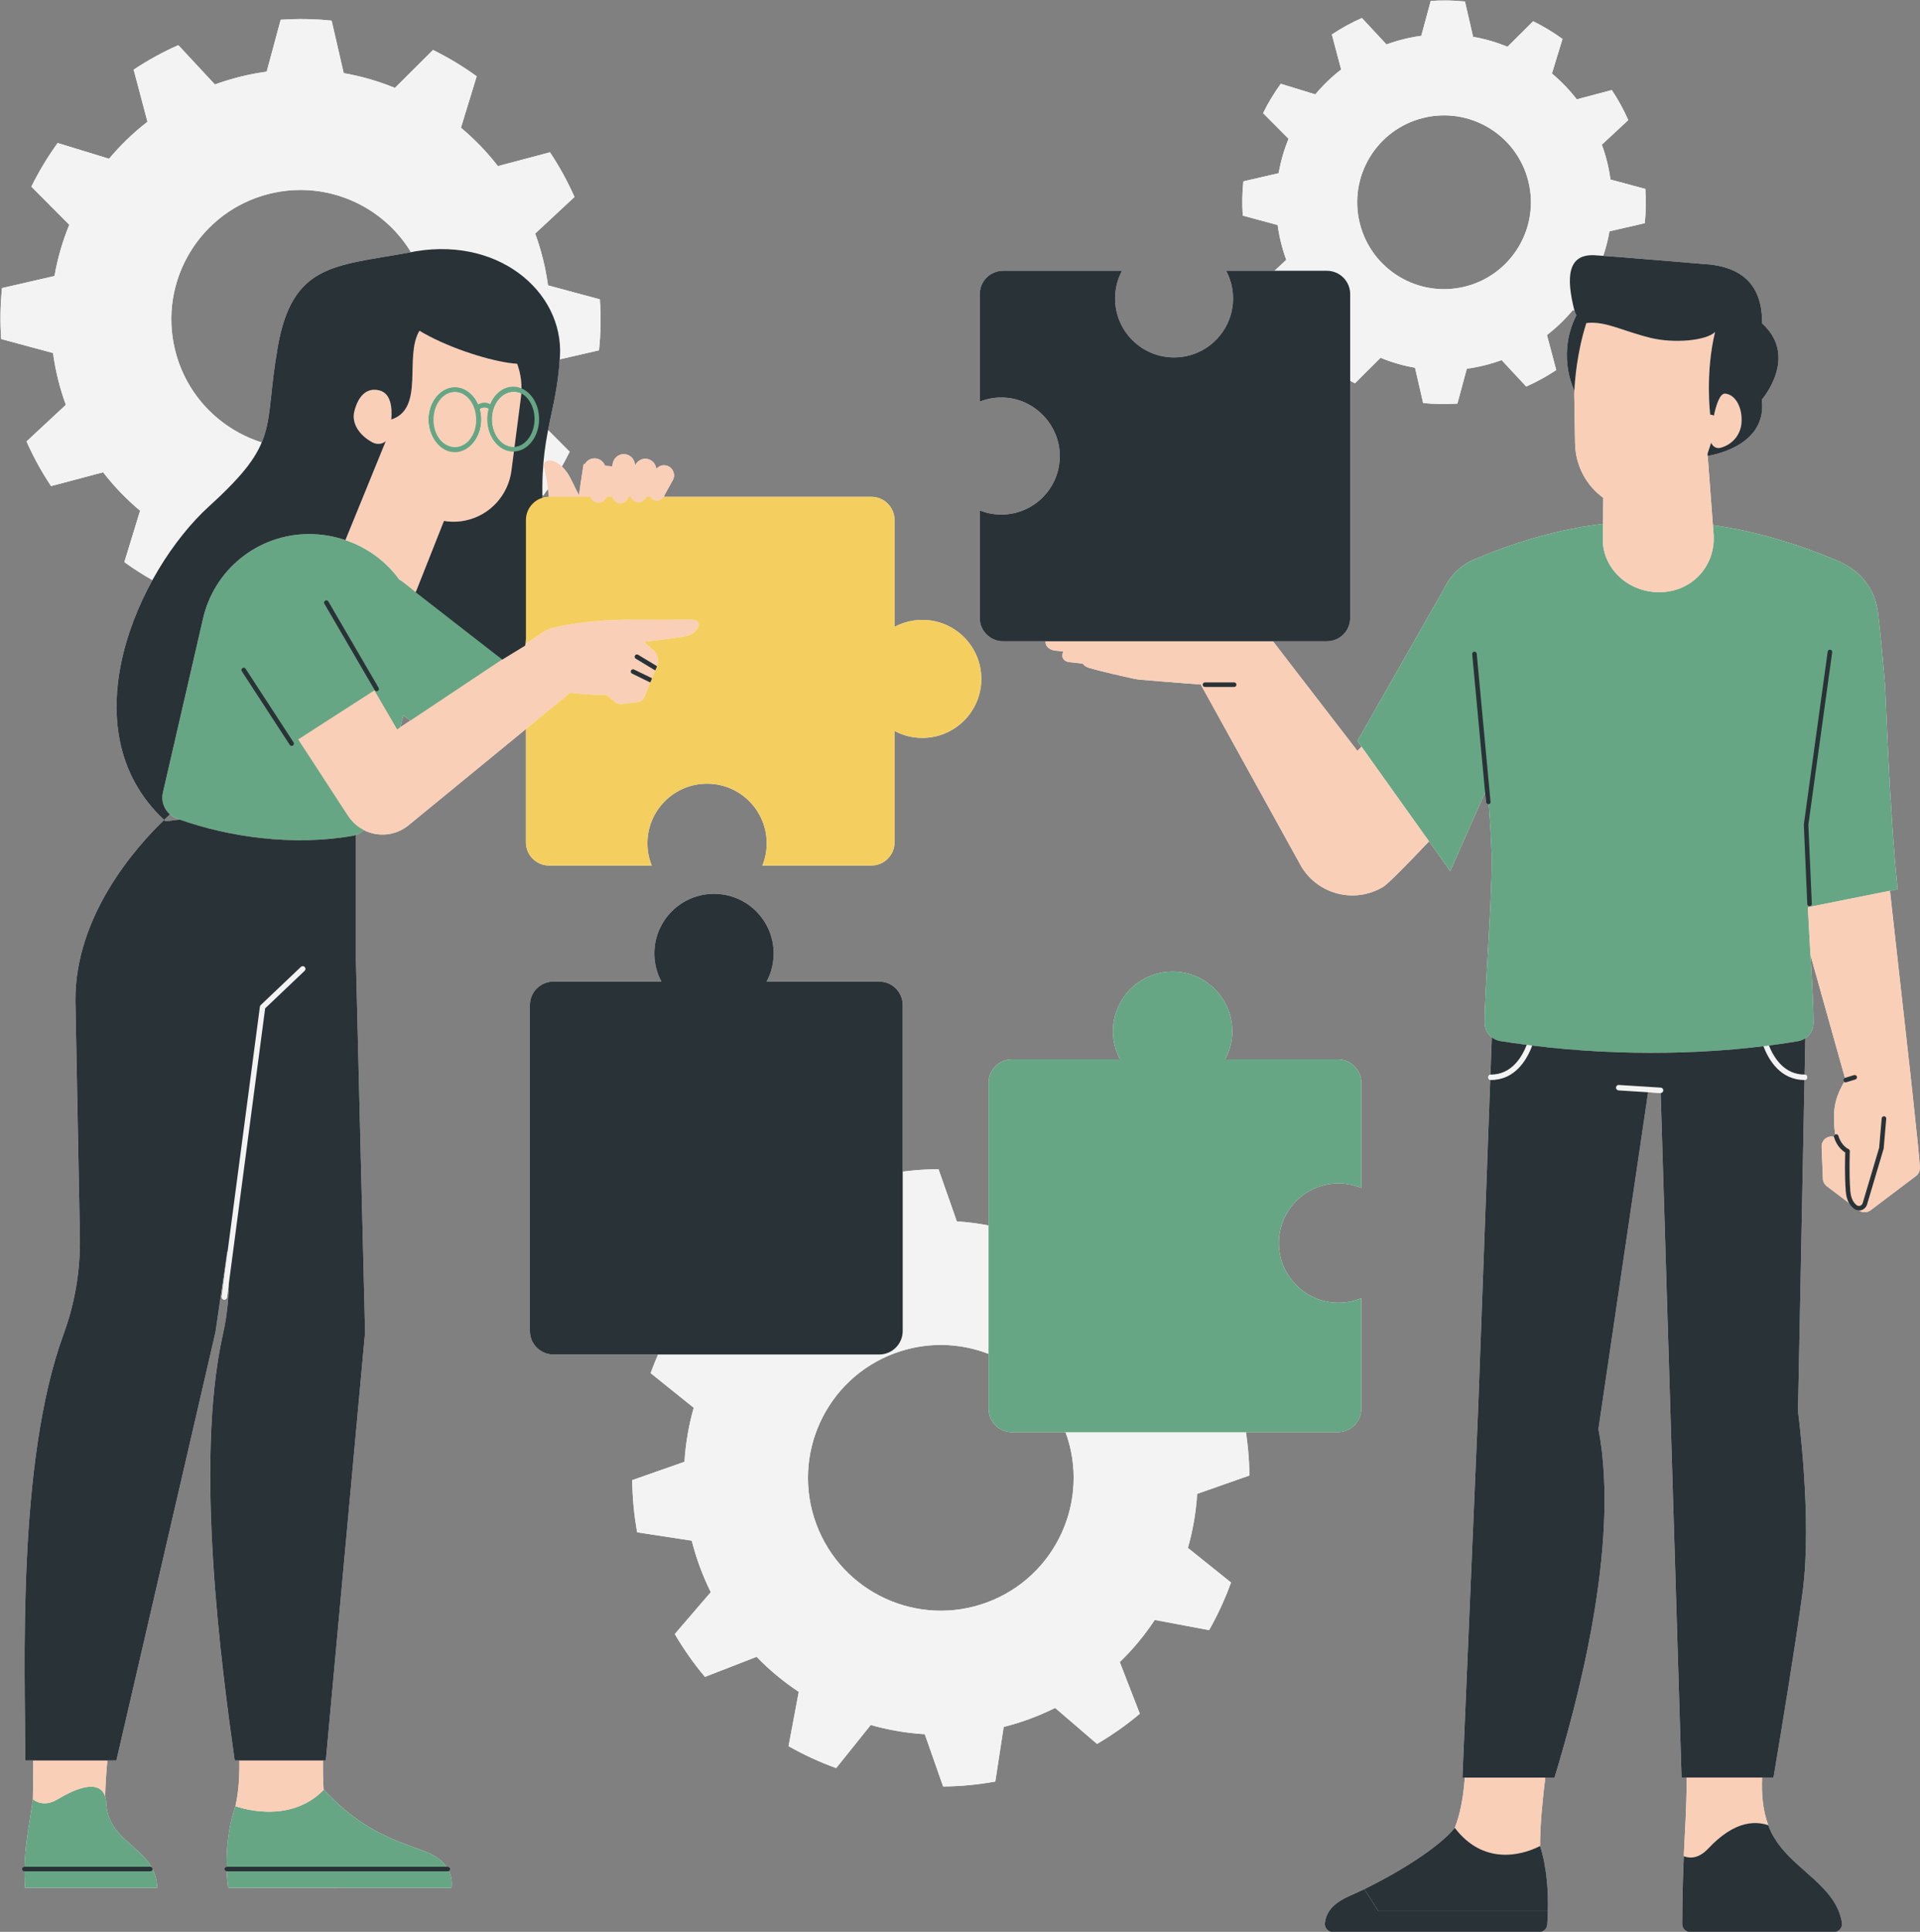 <?xml version="1.0" encoding="UTF-8" standalone="no"?><svg xmlns="http://www.w3.org/2000/svg" xmlns:xlink="http://www.w3.org/1999/xlink" fill="#000000" height="424.2" preserveAspectRatio="xMidYMid meet" version="1" viewBox="-0.1 -0.1 421.7 424.2" width="421.7" zoomAndPan="magnify"><rect x="-0.1" y="-0.1" width="421.7" height="424.2" fill="#808080" stroke="none"/><g><g fill="#f4f3f3" id="change1_2"><path d="M274.312,323.895c-0.02-3.155-0.29-6.329-0.771-9.506h20.197c2.847,0,5.155-2.308,5.155-5.155v-24.286 c-1.543,0.64-3.227,1.007-5.001,1.007c-7.235,0-13.1-5.865-13.1-13.1s5.865-13.1,13.1-13.1c1.774,0,3.458,0.367,5.001,1.007 v-23.094c0-2.847-2.308-5.155-5.155-5.155h-24.733c0.985-1.839,1.546-3.94,1.546-6.172c0-7.235-5.865-13.1-13.1-13.1 c-7.235,0-13.1,5.865-13.1,13.1c0,2.232,0.562,4.333,1.547,6.172h-23.726c-2.847,0-5.155,2.308-5.155,5.155v31.322 c-2.289-0.436-4.609-0.748-6.957-0.889l-4.029-11.475c-2.611,0.017-5.236,0.207-7.865,0.541v-36.572 c0-2.847-2.308-5.155-5.155-5.155h-24.733c0.985-1.839,1.546-3.94,1.546-6.172c0-7.235-5.865-13.1-13.1-13.1 s-13.1,5.865-13.1,13.1c0,2.232,0.562,4.333,1.546,6.172h-23.726c-2.847,0-5.155,2.308-5.155,5.155v71.567 c0,2.847,2.308,5.155,5.155,5.155h23.005c-0.589,1.349-1.148,2.711-1.648,4.096l9.468,7.607 c-1.101,3.848-1.789,7.817-2.032,11.859l-11.475,4.029c0.024,3.801,0.392,7.629,1.082,11.458l11.991,1.84 c0.49,1.938,1.079,3.851,1.788,5.768c0.705,1.906,1.503,3.742,2.391,5.533l-7.909,9.199c1.967,3.356,4.179,6.503,6.633,9.405 l11.336-4.406c2.815,2.912,5.919,5.479,9.262,7.695l-2.245,11.926c3.344,1.895,6.844,3.505,10.458,4.812l7.596-9.464 c3.859,1.097,7.827,1.785,11.87,2.028l4.029,11.475c3.801-0.024,7.629-0.392,11.458-1.082l1.84-11.991 c1.938-0.49,3.851-1.079,5.757-1.784c1.917-0.709,3.753-1.506,5.543-2.395l9.199,7.909c3.356-1.967,6.503-4.178,9.405-6.633 l-4.406-11.336c2.912-2.815,5.478-5.919,7.684-9.259l11.937,2.241c1.895-3.344,3.505-6.844,4.812-10.458l-9.464-7.596 c1.087-3.855,1.784-7.827,2.028-11.87L274.312,323.895z M216.649,351.765c-15.103,5.584-31.888-2.138-37.472-17.241 c-5.588-15.113,2.134-31.899,17.237-37.483c6.93-2.563,14.209-2.319,20.602,0.145v12.048c0,2.847,2.308,5.155,5.155,5.155h11.764 C239.448,329.466,231.729,346.189,216.649,351.765z" fill="inherit"/><path d="M421.564,256.182c0-0.01,0.005-0.021,0.005-0.031c-0.03-0.738-0.209-2.688-0.452-5.123l-0.001-0.002 c-0.641-6.417-1.729-16.215-1.729-16.219c0,0,0,0,0,0l-4.391-39.305l1.694-0.339c-1.897-18.78-2.481-40.991-2.814-45.385 c-0.448-5.185-0.882-10.37-1.529-15.542c-0.609-4.873-3.719-8.812-7.875-10.724c0.006-0.037,0.009-0.062,0.009-0.062 c-9.63-4.158-19.041-6.91-28.367-8.25l0.155,2.06l-1.337-17.732l0.038,0.498c2.644-0.464,13.059-2.903,11.879-12.366 c0,0,8.201-9.414,0.061-16.747c0.092-8.509-4.497-12.641-13.048-13.054c0,0-15.527-1.321-21.839-1.783 c0.589-1.749,1.058-3.544,1.376-5.38l7.75-1.785c0.26-2.472,0.299-4.987,0.129-7.525l-7.659-2.067 c-0.178-1.295-0.421-2.581-0.741-3.871c-0.321-1.297-0.707-2.548-1.154-3.776l5.808-5.404c-1.035-2.324-2.243-4.53-3.627-6.594 l-7.687,2.04c-1.618-2.097-3.456-3.989-5.459-5.667l2.324-7.595c-2.035-1.474-4.193-2.775-6.447-3.887l-5.631,5.6 c-2.419-0.988-4.95-1.73-7.56-2.182l-1.785-7.75c-2.472-0.26-4.987-0.299-7.525-0.129l-2.067,7.659 c-1.295,0.178-2.581,0.421-3.878,0.743c-1.29,0.32-2.541,0.705-3.77,1.152l-5.403-5.808c-2.324,1.034-4.53,2.243-6.594,3.627 l2.04,7.687c-2.097,1.618-3.989,3.456-5.674,5.46l-7.587-2.325c-1.475,2.035-2.776,4.193-3.887,6.447l5.601,5.631 c-0.995,2.421-1.73,4.95-2.182,7.559l-7.75,1.785c-0.26,2.472-0.299,4.987-0.129,7.525l7.659,2.067 c0.178,1.295,0.421,2.581,0.742,3.879c0.32,1.29,0.705,2.541,1.152,3.769l-2.579,2.399h-10.624 c0.963,1.811,1.514,3.875,1.514,6.07c0,7.154-5.799,12.954-12.954,12.954c-7.154,0-12.954-5.8-12.954-12.954 c0-2.194,0.551-4.258,1.514-6.07h-26.113c-2.829,0-5.122,2.293-5.122,5.123v23.606c1.863-0.737,3.932-1.067,6.108-0.831 c6.285,0.682,11.237,5.997,11.46,12.315c0.259,7.313-5.593,13.323-12.848,13.323c-1.668,0-3.258-0.328-4.72-0.907v23.606 c0,2.829,2.293,5.123,5.122,5.123h9.343c-0.078,0.944,0.58,1.815,2.07,2.037c0.499,0.074,1.121,0.145,1.827,0.212 c-0.525,1.055-0.14,2.162,1.394,2.337c0.665,0.077,1.665,0.185,2.849,0.311c0.287,0.397,0.725,0.733,1.339,0.918 c2.704,0.815,7.88,1.961,9.87,2.394c0.534,0.115,1.071,0.194,1.616,0.238c0,0,10.401,0.868,11.96,0.948l0.033,0.003v-0.001 c0.357,0.018,0.72,0.026,1.085,0.032l22.146,40.076c3.761,6.179,11.818,8.14,17.998,4.38c1.058-0.644,5.502-5.194,10.025-9.955 l4.66,6.531l7.649-17.267l0.199,2.139c0.024,0.259,0.242,0.453,0.497,0.453c0.016,0,0.031-0.001,0.048-0.002 c0.026-0.002,0.047-0.015,0.072-0.022c0.392,5.292,0.636,9.715,0.636,12.436c0,10.19-1.546,28.14-1.546,35.598 c0,1.282,0.61,2.43,1.567,3.171l-0.301,8.192c0.033-0.006,0.063-0.02,0.097-0.02c-0.329,0-0.596,0.267-0.596,0.596 s0.267,0.596,0.596,0.596c-0.05,0-0.094-0.017-0.139-0.028l-2.646,72.004l-3.459,81.196h0.536 c-0.393,4.932-1.114,8.259-2.213,11.035c5.395,7.119,12.455,6.562,17.158,4.697c-4.703,1.865-11.764,2.422-17.159-4.698 c-3.518,4.395-12.732,9.993-19.875,13.462l3.102,4.844h37.221c0.091-3.828-0.131-9.42-1.718-14.306 c-0.024-4.61,0.621-10.79,1.147-15.034h2.034c4.404-14.616,14.63-50.658,9.639-76.551l10.91-73.929l-6.494-0.41l9.196,0.58 c0.013,0.001,0.025,0.001,0.038,0.001c0.006,0,0.012-0.003,0.018-0.003c0,0-0.001,0-0.001,0l4.59,150.311h1.132 c-0.008,0.316-0.024,0.619-0.024,0.947c0,5.765-0.337,10.175-0.618,16.318h0c-0.021,0.46-0.041,0.932-0.061,1.413 c-0.007,0.179-0.015,0.366-0.022,0.548c-0.011,0.272-0.022,0.544-0.032,0.824c-0.011,0.297-0.022,0.602-0.033,0.908 c-0.006,0.176-0.012,0.352-0.018,0.531c-0.012,0.365-0.024,0.737-0.036,1.115c-0.003,0.107-0.006,0.217-0.01,0.325 c-0.078,2.676-0.135,5.683-0.15,9.195c-0.005,0.995,0.8,1.809,1.795,1.809h31.524c1.097,0,1.957-0.981,1.779-2.064 c-0.667-4.082-3.29-6.953-6.282-9.68c0.001,0,0.003,0.001,0.005,0.001c-0.107-0.098-0.218-0.194-0.326-0.291 c-0.902-0.813-1.826-1.62-2.742-2.442c-0.213-0.191-0.425-0.385-0.636-0.579c-0.225-0.207-0.448-0.416-0.671-0.626 c-0.226-0.214-0.447-0.432-0.667-0.651c-0.201-0.199-0.401-0.4-0.596-0.603c-0.225-0.234-0.442-0.476-0.658-0.717 c-0.179-0.199-0.359-0.398-0.531-0.603c-0.22-0.263-0.427-0.536-0.635-0.809c-0.151-0.197-0.306-0.391-0.449-0.594 c-0.22-0.313-0.42-0.642-0.62-0.97c-0.11-0.179-0.229-0.351-0.332-0.535c-0.287-0.514-0.549-1.046-0.779-1.602 c-0.003-0.008-0.008-0.015-0.011-0.023c-0.095-0.229-0.172-0.461-0.257-0.692c0,0,0,0,0,0c-1.273-3.46-1.48-6.95-1.355-10.454 h2.51c1.69-10.065,4.878-29.377,6.408-40.841c2.136-16.025-1.028-39.577-1.028-39.577l1.428-72.755 c0.004,0,0.008,0.001,0.011,0.001c0.329,0,0.596-0.267,0.596-0.596c0-0.325-0.26-0.586-0.584-0.593l0.156-7.977c0,0,0,0,0,0 c1.094-0.728,1.808-1.953,1.808-3.338c0-3.375-0.318-8.923-0.666-14.929c2.92,10.436,6.332,22.599,7.559,26.969l-0.011,0.003 c-0.264,0.081-0.412,0.36-0.332,0.625c0.035,0.114,0.11,0.201,0.201,0.263c-0.09,0.142-0.193,0.287-0.269,0.427 c-1.939,3.577-2.312,5.992-1.752,11.125c-0.178,0.106-0.274,0.307-0.233,0.516c-0.094-0.026-0.183-0.066-0.282-0.078 c-1.334-0.162-2.495,0.908-2.44,2.25l0.284,7.008c0.026,0.652,0.343,1.257,0.863,1.65l4.91,3.712 c0.274,0.478,0.601,0.903,1.02,1.231c0.321,0.252,0.715,0.384,1.115,0.384c0.008,0,0.017-0.004,0.025-0.004 c0.768,0.524,1.785,0.518,2.533-0.048l9.967-7.522c0.571-0.43,0.894-1.113,0.865-1.827L421.564,256.182z M371.093,407.772 c0.098,0.004,0.196,0.007,0.296,0.003C371.288,407.778,371.19,407.776,371.093,407.772z M374.434,406.427 c0.23-0.198,0.462-0.414,0.697-0.665c0.299-0.319,0.6-0.623,0.902-0.918c-0.302,0.295-0.603,0.598-0.901,0.917 C374.897,406.013,374.665,406.228,374.434,406.427z M371.667,407.753c0.112-0.012,0.226-0.031,0.341-0.054 C371.893,407.721,371.779,407.741,371.667,407.753z M372.263,407.645c0.196-0.052,0.395-0.117,0.597-0.203 C372.658,407.528,372.459,407.593,372.263,407.645z M373.01,407.367c0.167-0.078,0.336-0.166,0.508-0.27 C373.347,407.201,373.178,407.29,373.01,407.367z M373.743,406.951c0.158-0.106,0.319-0.224,0.48-0.354 C374.062,406.727,373.902,406.846,373.743,406.951z M384.928,400.216c-0.561,0.029-1.122,0.109-1.68,0.24 c-0.319,0.074-0.637,0.169-0.954,0.276c1.425-0.477,2.863-0.643,4.303-0.447C386.041,400.21,385.484,400.187,384.928,400.216z M376.308,404.584c0.214-0.203,0.429-0.4,0.644-0.59C376.737,404.184,376.522,404.381,376.308,404.584z M377.268,403.72 c0.215-0.183,0.431-0.358,0.647-0.527C377.698,403.362,377.483,403.537,377.268,403.72z M378.199,402.969 c0.617-0.466,1.238-0.877,1.863-1.231C379.438,402.092,378.816,402.503,378.199,402.969z M380.346,401.586 c0.222-0.119,0.445-0.233,0.668-0.337C380.792,401.353,380.569,401.466,380.346,401.586z M381.335,401.104 c0.225-0.098,0.45-0.186,0.675-0.268C381.785,400.918,381.56,401.006,381.335,401.104z M387.432,400.439 c-0.25-0.058-0.501-0.102-0.751-0.138C386.931,400.337,387.181,400.38,387.432,400.439z M388.418,229.467 c-0.333,0.043-0.664,0.09-0.998,0.133c0,0,0,0,0,0c0.826-0.103,1.645-0.215,2.462-0.329c-0.487,0.068-0.972,0.137-1.462,0.201 C388.419,229.471,388.418,229.469,388.418,229.467z M391.161,229.097c1.239-0.181,2.469-0.373,3.685-0.58 C393.63,228.723,392.4,228.915,391.161,229.097z M385.839,229.785c-0.732,0.084-1.464,0.168-2.201,0.244 C384.375,229.952,385.107,229.869,385.839,229.785z M381.875,230.199c-0.68,0.064-1.362,0.125-2.046,0.182 C380.513,230.324,381.194,230.263,381.875,230.199z M377.922,230.529c-0.638,0.047-1.278,0.09-1.919,0.13 C376.645,230.619,377.284,230.576,377.922,230.529z M373.959,230.781c-0.584,0.031-1.169,0.057-1.755,0.083 C372.789,230.839,373.375,230.813,373.959,230.781z M312.475,25.799c10.228-2.534,20.575,3.705,23.109,13.932 c2.532,10.221-3.706,20.568-13.934,23.102c-10.221,2.532-20.568-3.706-23.1-13.927C296.016,38.678,302.254,28.331,312.475,25.799z M324.662,122.339c-0.015,0.006-0.028,0.015-0.043,0.021c-3.255,1.129-6.063,3.52-7.62,6.909l-18.967,33.328l12.386,17.357 l-11.484-16.094l-0.906,0.913l-18.537-24.056h11.834c2.829,0,5.123-2.293,5.123-5.123V83.522c0.348,0.183,0.695,0.37,1.048,0.545 l5.624-5.599c2.428,0.993,4.957,1.729,7.567,2.18l1.785,7.75c2.472,0.26,4.987,0.299,7.525,0.129l2.067-7.659 c1.295-0.178,2.581-0.422,3.871-0.741c1.297-0.321,2.548-0.706,3.776-1.154l5.404,5.808c2.324-1.035,4.53-2.243,6.594-3.627 l-2.04-7.687c2.097-1.618,3.99-3.449,5.667-5.459l0.376,0.115c0.104,0.37,0.244,0.699,0.409,1 c-1.097,2.172-1.812,4.581-2.023,7.155c-0.276,3.353,0.317,6.576,1.59,9.449c-0.024,0.522-0.028,0.816-0.028,0.816l0.184,10.748 c0.083,4.864,2.495,9.253,6.191,11.926l-0.051,5.7C342.948,116.023,333.882,118.489,324.662,122.339z M348.323,70.837 c-0.148,0.46-0.286,0.919-0.419,1.376C348.037,71.756,348.175,71.297,348.323,70.837z M347.785,72.64 c-0.089,0.317-0.175,0.632-0.256,0.946C347.61,73.272,347.696,72.957,347.785,72.64z M347.408,74.058 c-0.077,0.309-0.151,0.615-0.221,0.919C347.258,74.673,347.331,74.367,347.408,74.058z M347.09,75.397 c-0.087,0.389-0.169,0.774-0.246,1.153C346.921,76.171,347.003,75.786,347.09,75.397z M346.816,76.683 c-0.086,0.427-0.164,0.846-0.237,1.257C346.652,77.529,346.73,77.11,346.816,76.683z M346.521,78.28 c-0.051,0.294-0.099,0.585-0.144,0.869C346.421,78.864,346.47,78.574,346.521,78.28z M346.315,79.543 c-0.04,0.266-0.078,0.526-0.114,0.781C346.237,80.069,346.275,79.809,346.315,79.543z M346.153,80.676 c-0.04,0.302-0.077,0.595-0.111,0.879C346.075,81.271,346.113,80.978,346.153,80.676z M346.022,81.717 c-0.04,0.337-0.074,0.659-0.106,0.968C345.948,82.376,345.982,82.054,346.022,81.717z M345.892,82.939 c-0.021,0.214-0.04,0.422-0.058,0.62C345.851,83.361,345.871,83.153,345.892,82.939z M345.808,83.868 c-0.013,0.164-0.026,0.322-0.037,0.472C345.782,84.189,345.795,84.033,345.808,83.868z M345.75,84.632 c-0.009,0.136-0.017,0.262-0.025,0.385C345.733,84.893,345.741,84.768,345.75,84.632z M345.71,85.268 c-0.004,0.073-0.007,0.131-0.01,0.198C345.704,85.399,345.706,85.34,345.71,85.268z M336.436,229.487 c-0.054-0.007-0.107-0.014-0.161-0.021c0.03,0.004,0.059,0.008,0.089,0.011C336.388,229.481,336.412,229.484,336.436,229.487z M328.548,228.249c-0.111-0.044-0.219-0.094-0.325-0.148C328.329,228.154,328.436,228.206,328.548,228.249z M329.386,228.489 c-0.212-0.034-0.415-0.091-0.613-0.156C328.972,228.398,329.175,228.455,329.386,228.489z M339.691,229.861 c0.117,0.012,0.233,0.026,0.35,0.038C339.924,229.886,339.808,229.873,339.691,229.861z M350.872,230.762 c0.148,0.008,0.297,0.014,0.445,0.022C351.168,230.777,351.02,230.77,350.872,230.762z M343.321,230.218 c0.17,0.015,0.34,0.03,0.51,0.045C343.661,230.249,343.491,230.234,343.321,230.218z M347.066,230.522 c0.18,0.013,0.361,0.025,0.542,0.037C347.427,230.546,347.247,230.535,347.066,230.522z M365.036,239.745 c0.01-0.009,0.014-0.022,0.023-0.032C365.051,239.723,365.046,239.736,365.036,239.745z M365.162,239.572 c0.031-0.067,0.052-0.14,0.056-0.218C365.214,239.432,365.194,239.506,365.162,239.572z M368.521,230.997 c0.486-0.013,0.973-0.024,1.459-0.04C369.494,230.973,369.007,230.984,368.521,230.997z M365.415,231.062 c0.19-0.002,0.381-0.002,0.571-0.005C365.796,231.061,365.605,231.06,365.415,231.062z M387.447,230.22 c-0.085-0.201-0.165-0.399-0.239-0.591C387.282,229.821,387.362,230.019,387.447,230.22z M389.199,233.329 c-0.001-0.002-0.003-0.004-0.004-0.006C389.196,233.325,389.197,233.327,389.199,233.329z M388.03,231.457 c-0.01-0.02-0.019-0.039-0.029-0.058C388.011,231.419,388.02,231.438,388.03,231.457z M395.655,228.283 c0.02-0.008,0.037-0.018,0.057-0.026C395.693,228.265,395.675,228.275,395.655,228.283z M397.258,204.444 c0.042,0.757,0.085,1.513,0.128,2.268C397.343,205.957,397.3,205.201,397.258,204.444z M396.978,199.105 c0.037,0.767,0.076,1.546,0.117,2.327C397.055,200.65,397.015,199.872,396.978,199.105z M397.13,202.097 c0.035,0.668,0.072,1.337,0.109,2.008C397.202,203.434,397.166,202.765,397.13,202.097z M397.451,207.854 c0.015,0.26,0.03,0.519,0.045,0.777C397.481,208.373,397.466,208.114,397.451,207.854z" fill="inherit"/><path d="M290.888,422.127c-0.143,1.074,0.699,2.028,1.784,2.028h45.272c0.94,0,1.722-0.722,1.79-1.659 c0.057-0.767,0.112-1.773,0.139-2.935h-37.221l-3.102-4.844c-1.086,0.527-2.125,1.007-3.088,1.424 C292.229,417.975,291.16,420.09,290.888,422.127z" fill="inherit"/><path d="M115.411,184.855c0,2.815,2.282,5.098,5.098,5.098h22.531c-0.606-1.507-0.947-3.147-0.947-4.87 c0-7.235,5.865-13.1,13.1-13.1s13.1,5.865,13.1,13.1c0,1.723-0.341,3.364-0.947,4.87h23.928c2.815,0,5.097-2.282,5.097-5.098 v-24.456c1.819,0.974,3.896,1.529,6.103,1.529c7.154,0,12.954-5.8,12.954-12.954c0-7.154-5.799-12.954-12.954-12.954 c-2.207,0-4.284,0.555-6.103,1.529v-23.46c0-2.815-2.282-5.098-5.097-5.098h-45.506c0.028-0.128,0.059-0.264,0.086-0.391 l1.89-3.407c0.557-1.219-0.091-2.65-1.374-3.039c-0.884-0.268-1.769,0.056-2.327,0.722c-0.083-1.01-0.792-1.917-1.853-2.177 c-1.205-0.294-2.359,0.378-2.833,1.485c0.05-1.288-0.913-2.436-2.25-2.552c-1.393-0.121-2.546,0.947-2.683,2.339 c-0.009,0.09-0.018,0.209-0.026,0.341l-1.604-0.143c-0.403-1.093-1.539-1.802-2.754-1.578c-0.738,0.136-1.311,0.588-1.654,1.187 l-0.284-0.025c0,0-0.457,2.685-1.036,6.876c-0.461-0.857-1.031-1.96-1.585-3.14c-0.675-1.437-1.435-2.463-2.18-3.169 c0.599-1.062,1.179-2.135,1.719-3.229l-4.738-4.76c0.933-4.793,2.114-9.034,2.561-15.527l8.619-1.985 c0.387-3.676,0.445-7.416,0.192-11.191l-11.39-3.074c-0.265-1.926-0.626-3.839-1.102-5.757c-0.478-1.929-1.051-3.79-1.716-5.616 l8.638-8.036c-1.539-3.456-3.336-6.737-5.394-9.807l-11.432,3.033c-2.406-3.118-5.139-5.932-8.118-8.427l3.456-11.294 c-3.027-2.193-6.236-4.127-9.588-5.781l-8.375,8.329c-3.597-1.469-7.361-2.573-11.242-3.245L72.737,4.431 c-3.676-0.387-7.416-0.445-11.191-0.192l-3.074,11.39c-1.926,0.265-3.839,0.627-5.768,1.105c-1.918,0.475-3.779,1.048-5.606,1.713 l-8.036-8.637c-3.456,1.538-6.737,3.336-9.807,5.394l3.034,11.432c-3.118,2.406-5.932,5.139-8.438,8.121l-11.284-3.458 c-2.193,3.027-4.128,6.236-5.781,9.588l8.329,8.375c-1.48,3.6-2.573,7.361-3.245,11.242L0.345,63.156 c-0.387,3.676-0.445,7.416-0.192,11.191l11.39,3.074c0.264,1.926,0.626,3.839,1.104,5.768c0.476,1.918,1.048,3.779,1.713,5.606 l-8.638,8.036c1.539,3.456,3.336,6.736,5.394,9.807l11.432-3.033c2.406,3.118,5.129,5.935,8.121,8.438l-3.458,11.284 c1.98,1.434,4.045,2.746,6.17,3.953c-9.087,16.489-12.767,38.355,2.561,52.662c0.466-0.45,0.899-0.857,1.285-1.212 c0.447,0.391,0.97,0.708,1.557,0.923c0.194,0.071,0.397,0.137,0.593,0.207l-3.134,0.378c-0.106-0.097-0.197-0.2-0.302-0.297 c-6.371,6.15-19.482,21.043-19.482,39.477l0.987,52.249c0.107,7.215-1.094,14.39-3.576,21.165 c-10.375,28.31-8.422,73.875-8.422,93.637h1.754c0.005,2.601-0.015,5.49-0.082,8.487c0,0.001,0,0.003,0,0.004 c0-0.001,0-0.003,0.001-0.004c-0.737,5.517-1.701,9.611-1.821,14.849H5.194c-0.276,0-0.5,0.224-0.5,0.5s0.224,0.5,0.5,0.5h0.094 c-0.002,1.146,0.033,2.346,0.124,3.635h29.024c-0.056-1.615-0.437-2.949-1.019-4.109c0-0.009,0.005-0.017,0.005-0.026 c0-0.179-0.099-0.329-0.24-0.417c-2.921-5.142-9.915-6.782-9.964-14.684c-0.105-0.632-0.288-1.144-0.533-1.557 c0.118,0.199,0.223,0.422,0.31,0.67c0.049-2.462,0.235-5.204,0.48-7.848h1.991l21.757-94.043l2.61-17.845 c0.011,0.108,0.017,0.215,0.028,0.323l-1.28,9.696c-0.043,0.326,0.187,0.626,0.513,0.669c0.026,0.004,0.053,0.005,0.079,0.005 c0.294,0,0.55-0.218,0.59-0.518l8.374-63.441l-7.975,60.422c-0.057,3.775-0.485,7.492-1.296,11.095 c-6.378,28.31-0.212,73.875,2.578,93.637h1.028c0.057,3.526-0.163,6.968-0.863,10.026c0,0,0,0.001,0,0.001 c-0.005,0.012-2.088,5.439-1.941,13.31c-0.274,0.002-0.496,0.224-0.496,0.499c0,0.276,0.224,0.5,0.5,0.5h0.02 c0.05,1.168,0.148,2.383,0.312,3.639l49.053-0.005c0,0,0.387-1.725-0.546-3.694c0.162-0.083,0.276-0.246,0.276-0.441 c0-0.276-0.224-0.5-0.5-0.5h-0.327c-0.815-1.175-2.165-2.353-4.419-3.239c-6.036-2.371-13.764-4.205-22.504-13.681 c-7.429,7.655-18.3,4.013-19.339,3.642c1.036,0.371,11.851,3.99,19.277-3.582c-0.137-1.938-0.173-4.152-0.15-6.476h0.636 l8.624-94.042l-2.017-81.706v-27.487c0.652-0.229,1.237-0.595,1.73-1.065c3.101,1.577,6.97,1.286,9.833-1.061l35.501-29.094 l-9.721,7.967V184.855z M22.048,392.916c-0.086-0.071-0.168-0.147-0.261-0.206C21.88,392.77,21.962,392.846,22.048,392.916z M21.516,392.572c-0.096-0.047-0.191-0.097-0.293-0.134C21.325,392.475,21.42,392.525,21.516,392.572z M20.919,392.354 c-0.106-0.027-0.212-0.055-0.323-0.072C20.707,392.299,20.813,392.327,20.919,392.354z M20.265,392.248 c-0.115-0.009-0.231-0.017-0.351-0.018C20.034,392.231,20.149,392.239,20.265,392.248z M19.563,392.242 c-0.124,0.007-0.248,0.017-0.375,0.032C19.315,392.259,19.439,392.25,19.563,392.242z M18.822,392.327 c-0.131,0.022-0.262,0.047-0.395,0.075C18.56,392.373,18.691,392.349,18.822,392.327z M18.05,392.49 c-0.136,0.035-0.273,0.073-0.411,0.114C17.777,392.564,17.914,392.525,18.05,392.49z M17.259,392.722 c-0.141,0.047-0.283,0.097-0.425,0.149C16.976,392.819,17.118,392.769,17.259,392.722z M16.458,393.011 c-0.146,0.057-0.292,0.119-0.438,0.18C16.166,393.13,16.312,393.069,16.458,393.011z M15.654,393.348 c-0.149,0.067-0.298,0.137-0.446,0.208C15.356,393.485,15.504,393.415,15.654,393.348z M14.86,393.721 c-0.156,0.077-0.31,0.157-0.464,0.237C14.55,393.878,14.704,393.799,14.86,393.721z M14.084,394.12 c-0.173,0.093-0.342,0.187-0.51,0.282C13.742,394.308,13.91,394.213,14.084,394.12z M13.336,394.534 c-0.244,0.14-0.483,0.281-0.714,0.421C12.852,394.815,13.091,394.674,13.336,394.534z M22.277,393.11 c0.085,0.088,0.157,0.198,0.233,0.301C22.434,393.307,22.362,393.198,22.277,393.11z M120.469,108.997 c-0.497,0.004-0.968,0.098-1.421,0.234c-0.005-0.205-0.009-0.41-0.012-0.611l0.204,0.062c0.346-0.478,0.674-0.968,1.007-1.454 C120.318,107.804,120.39,108.393,120.469,108.997z M85.303,124.446c-0.067-0.068-0.133-0.137-0.2-0.204 C85.171,124.309,85.236,124.378,85.303,124.446z M50.439,182.87c-0.085-0.017-0.171-0.032-0.256-0.049 C50.267,182.838,50.354,182.853,50.439,182.87z M48.066,182.368c-0.055-0.012-0.11-0.024-0.165-0.036 C47.956,182.344,48.011,182.356,48.066,182.368z M45.754,181.808c-0.025-0.006-0.051-0.012-0.075-0.019 C45.704,181.795,45.729,181.801,45.754,181.808z M52.885,183.311c-0.124-0.021-0.25-0.038-0.373-0.059 C52.636,183.272,52.761,183.29,52.885,183.311z M63.145,184.34c-0.306-0.011-0.612-0.016-0.917-0.03 C62.533,184.324,62.839,184.33,63.145,184.34z M60.536,184.205c-0.262-0.018-0.526-0.031-0.788-0.052 C60.011,184.173,60.274,184.186,60.536,184.205z M57.949,183.985c-0.216-0.022-0.434-0.04-0.649-0.063 C57.516,183.945,57.733,183.963,57.949,183.985z M55.389,183.684c-0.167-0.022-0.336-0.041-0.502-0.065 C55.054,183.643,55.222,183.662,55.389,183.684z M64.725,184.388c0.353,0.005,0.708-0.001,1.061-0.001 C65.433,184.387,65.079,184.393,64.725,184.388z M86.318,125.545c0.058,0.067,0.117,0.132,0.174,0.199 C86.435,125.677,86.376,125.612,86.318,125.545z M87.577,127.117c0.271,0.168,0.541,0.34,0.802,0.534 C88.117,127.457,87.848,127.286,87.577,127.117L87.577,127.117z M59.076,42.453c12.352-3.06,24.821,2.484,31.09,12.821 c-0.27,0.052-0.536,0.095-0.808,0.154c-15.997,2.912-25.262,2.413-28.459,20.688c-1.829,10.453-1.333,15.689-3.52,20.935 c-9.108-2.88-16.548-10.288-19.012-20.234C34.599,61.607,43.876,46.218,59.076,42.453z M35.674,173.962 c-0.063,0.272-0.094,0.543-0.109,0.813C35.58,174.505,35.611,174.234,35.674,173.962z M35.56,175.013 c-0.001,0.197,0.009,0.393,0.031,0.587C35.569,175.406,35.559,175.211,35.56,175.013z M35.799,176.588 c-0.082-0.244-0.138-0.497-0.18-0.754C35.661,176.091,35.718,176.344,35.799,176.588z M35.824,176.648 c0.078,0.224,0.176,0.44,0.285,0.65C35.999,177.089,35.902,176.873,35.824,176.648z M36.699,178.18 c0.162,0.194,0.336,0.379,0.528,0.547C37.034,178.56,36.861,178.374,36.699,178.18z M36.239,177.524 c0.092,0.155,0.192,0.304,0.3,0.448C36.43,177.828,36.33,177.679,36.239,177.524z M43.541,181.201 c-0.01-0.003-0.02-0.005-0.03-0.008C43.521,181.196,43.531,181.198,43.541,181.201z M69.761,184.29 c0.453-0.025,0.906-0.065,1.359-0.099C70.667,184.225,70.214,184.265,69.761,184.29z M67.24,184.383 c0.401-0.008,0.802-0.029,1.204-0.043C68.042,184.354,67.641,184.375,67.24,184.383z M74.8,183.823 c0.837-0.111,1.672-0.238,2.503-0.383C76.471,183.585,75.637,183.712,74.8,183.823z M72.284,184.104 c0.535-0.049,1.068-0.116,1.601-0.179C73.352,183.988,72.819,184.055,72.284,184.104z M87.776,159.629 c0.252-0.874,0.502-1.749,0.743-2.623l1.512,1.121L87.776,159.629z M115.298,141.297c0.035-0.25,0.072-0.5,0.113-0.749v0.674 l2.646-1.762L115.298,141.297z" fill="inherit"/></g><g id="change1_1"><path d="M47.099,18.446l-8.036-8.637c-3.456,1.539-6.737,3.336-9.807,5.394l3.034,11.432 c-3.118,2.406-5.932,5.139-8.438,8.121l-11.284-3.459c-2.193,3.027-4.128,6.236-5.781,9.588l8.329,8.375 c-1.48,3.6-2.573,7.361-3.245,11.242L0.345,63.156c-0.387,3.676-0.445,7.416-0.192,11.191l11.39,3.074 c0.265,1.926,0.627,3.839,1.104,5.768c0.475,1.918,1.048,3.779,1.713,5.606l-8.638,8.036c1.539,3.456,3.336,6.736,5.394,9.807 l11.432-3.033c2.406,3.118,5.129,5.935,8.121,8.438l-3.459,11.284c3.027,2.193,6.236,4.127,9.588,5.781l8.364-8.326 c3.611,1.477,7.372,2.571,11.253,3.242l2.654,11.526c3.676,0.387,7.416,0.445,11.191,0.192l3.074-11.39 c1.926-0.265,3.839-0.627,5.757-1.102c1.929-0.478,3.79-1.051,5.616-1.716l8.036,8.637c3.456-1.539,6.737-3.336,9.807-5.394 l-3.033-11.432c3.118-2.406,5.934-5.129,8.427-8.118l11.295,3.456c2.193-3.027,4.127-6.236,5.781-9.588l-8.326-8.364 c1.467-3.608,2.57-7.372,3.242-11.253l11.526-2.654c0.387-3.676,0.445-7.416,0.192-11.191l-11.39-3.074 c-0.265-1.926-0.627-3.839-1.102-5.757c-0.478-1.929-1.051-3.79-1.716-5.616l8.638-8.036c-1.539-3.456-3.336-6.737-5.394-9.807 l-11.432,3.033c-2.406-3.118-5.139-5.932-8.118-8.427l3.456-11.295c-3.027-2.193-6.236-4.127-9.588-5.781l-8.375,8.329 c-3.597-1.469-7.361-2.573-11.242-3.245L72.737,4.431c-3.676-0.387-7.416-0.445-11.191-0.192l-3.074,11.39 c-1.926,0.265-3.839,0.627-5.768,1.105C50.786,17.208,48.925,17.781,47.099,18.446z M59.076,42.453 c15.21-3.768,30.599,5.509,34.367,20.72c3.765,15.2-5.512,30.588-20.722,34.357c-15.2,3.765-30.588-5.512-34.354-20.712 C34.599,61.607,43.876,46.218,59.076,42.453z M304.421,9.656l-5.403-5.808c-2.324,1.035-4.53,2.243-6.594,3.627l2.04,7.687 c-2.097,1.618-3.989,3.456-5.674,5.461l-7.587-2.326c-1.474,2.035-2.775,4.193-3.887,6.447l5.6,5.631 c-0.995,2.421-1.73,4.95-2.182,7.56l-7.75,1.785c-0.26,2.472-0.299,4.987-0.129,7.525l7.659,2.067 c0.178,1.295,0.421,2.581,0.743,3.878c0.32,1.29,0.705,2.541,1.152,3.769l-5.808,5.404c1.035,2.324,2.243,4.53,3.627,6.594 l7.687-2.04c1.618,2.097,3.449,3.991,5.461,5.674l-2.326,7.588c2.035,1.474,4.193,2.775,6.447,3.887l5.624-5.599 c2.428,0.993,4.957,1.728,7.567,2.18l1.785,7.75c2.472,0.26,4.987,0.299,7.525,0.129l2.067-7.659 c1.295-0.178,2.581-0.421,3.871-0.741c1.297-0.321,2.548-0.706,3.777-1.154l5.403,5.808c2.324-1.035,4.53-2.243,6.594-3.627 l-2.04-7.687c2.097-1.618,3.99-3.449,5.667-5.459l7.595,2.324c1.474-2.035,2.775-4.193,3.887-6.447l-5.599-5.624 c0.986-2.426,1.728-4.957,2.18-7.567l7.75-1.785c0.26-2.472,0.299-4.987,0.129-7.525l-7.659-2.067 c-0.178-1.295-0.421-2.581-0.741-3.871c-0.321-1.297-0.707-2.548-1.154-3.777l5.808-5.404c-1.035-2.324-2.243-4.53-3.627-6.594 l-7.687,2.04c-1.618-2.097-3.456-3.989-5.459-5.667l2.324-7.595c-2.035-1.474-4.193-2.775-6.447-3.887l-5.631,5.6 c-2.419-0.988-4.95-1.73-7.56-2.182l-1.785-7.75c-2.472-0.26-4.987-0.299-7.525-0.129l-2.067,7.659 c-1.295,0.178-2.581,0.421-3.878,0.743C306.901,8.824,305.65,9.209,304.421,9.656z M312.475,25.799 c10.228-2.534,20.575,3.705,23.109,13.932c2.532,10.221-3.706,20.568-13.934,23.102c-10.221,2.532-20.568-3.706-23.1-13.927 C296.016,38.678,302.254,28.331,312.475,25.799z M181.431,273.877l-9.199-7.909c-3.356,1.967-6.503,4.178-9.406,6.633l4.406,11.336 c-2.912,2.815-5.475,5.93-7.695,9.263l-11.926-2.245c-1.895,3.344-3.506,6.844-4.812,10.458l9.468,7.607 c-1.101,3.848-1.789,7.817-2.032,11.859l-11.475,4.029c0.025,3.801,0.392,7.629,1.082,11.458l11.991,1.84 c0.49,1.938,1.079,3.851,1.788,5.768c0.705,1.906,1.503,3.742,2.391,5.533l-7.909,9.199c1.967,3.356,4.179,6.503,6.633,9.405 l11.336-4.406c2.815,2.912,5.919,5.479,9.263,7.695l-2.245,11.926c3.343,1.895,6.844,3.505,10.458,4.812l7.596-9.464 c3.859,1.097,7.827,1.785,11.87,2.028l4.029,11.475c3.801-0.024,7.629-0.392,11.458-1.082l1.84-11.991 c1.938-0.49,3.851-1.079,5.758-1.784c1.917-0.709,3.753-1.507,5.543-2.395l9.199,7.909c3.356-1.967,6.503-4.178,9.405-6.633 l-4.406-11.336c2.912-2.815,5.478-5.919,7.684-9.259l11.937,2.241c1.895-3.344,3.505-6.844,4.812-10.458l-9.464-7.596 c1.087-3.855,1.784-7.827,2.028-11.87l11.475-4.029c-0.024-3.801-0.392-7.629-1.082-11.458l-11.991-1.84 c-0.49-1.938-1.079-3.851-1.784-5.758c-0.709-1.917-1.507-3.753-2.395-5.543l7.909-9.199c-1.967-3.356-4.179-6.503-6.633-9.405 L247,285.098c-2.815-2.912-5.929-5.475-9.258-7.684l2.241-11.937c-3.344-1.895-6.844-3.505-10.459-4.812l-7.607,9.468 c-3.844-1.091-7.817-1.788-11.859-2.032l-4.029-11.475c-3.801,0.024-7.629,0.392-11.458,1.082l-1.84,11.991 c-1.938,0.49-3.851,1.079-5.768,1.788C185.058,272.191,183.221,272.989,181.431,273.877z M196.413,297.041 c15.113-5.588,31.898,2.134,37.487,17.247c5.584,15.103-2.138,31.888-17.251,37.477c-15.103,5.584-31.888-2.138-37.473-17.241 C173.588,319.411,181.31,302.626,196.413,297.041z M49.174,285.273c-0.026,0-0.053-0.001-0.079-0.005 c-0.326-0.043-0.556-0.343-0.513-0.669l8.401-63.65c0.018-0.135,0.081-0.26,0.181-0.354l8.822-8.382 c0.237-0.229,0.614-0.22,0.842,0.021c0.228,0.238,0.218,0.615-0.021,0.842l-8.669,8.237l-8.374,63.441 C49.723,285.055,49.468,285.273,49.174,285.273z M364.625,239.913c-0.013,0-0.025,0-0.038-0.001l-9.196-0.58 c-0.329-0.021-0.578-0.304-0.558-0.632c0.021-0.329,0.296-0.596,0.632-0.558l9.196,0.58c0.329,0.021,0.578,0.304,0.558,0.632 C365.199,239.671,364.936,239.913,364.625,239.913z M336.436,229.487c-1.157,3.091-3.753,7.562-9.088,7.562 c-0.329,0-0.596-0.267-0.596-0.596s0.267-0.596,0.596-0.596c4.499,0,6.793-3.752,7.877-6.527 C335.628,229.383,336.031,229.437,336.436,229.487z M396.839,236.453c0,0.329-0.267,0.596-0.596,0.596 c-5.256,0-7.852-4.335-9.035-7.42c0.406-0.05,0.805-0.109,1.209-0.161c1.106,2.759,3.401,6.39,7.825,6.39 C396.572,235.857,396.839,236.124,396.839,236.453z" fill="#f4f3f3"/></g><g id="change2_1"><path clip-rule="evenodd" d="M7.122,394.955c0,0,2.087,2.072,5.5,0 c3.808-2.311,9.745-4.886,10.597,0.248c0.061,9.838,10.894,9.965,11.218,19.236H5.413C4.867,406.704,6.182,401.99,7.122,394.955 M51.609,396.494c0,0-2.954,7.635-1.606,17.949l49.054-0.005c0,0,1.198-5.235-5.517-7.873c-6.036-2.371-13.764-4.205-22.504-13.681 C63.229,400.93,51.609,396.494,51.609,396.494 M114.405,146.69L88.84,128.011c-0.14-0.114-0.316-0.252-0.462-0.361 c-0.261-0.193-0.531-0.365-0.802-0.534c-4.374-6.044-11.689-9.944-19.797-9.944c-11.312,0-21.075,7.932-23.392,19.004 l-8.714,37.785c-0.556,2.411,0.788,4.837,3.111,5.69c10.689,3.923,25.105,6.128,38.517,3.789c1.721-0.3,3.14-1.51,3.731-3.154 c1.601-4.456,4.919-13.979,7.485-23.281l6.979,5.172L114.405,146.69z M293.891,285.955c-7.235,0-13.1-5.865-13.1-13.1 c0-7.235,5.865-13.1,13.1-13.1c1.774,0,3.459,0.367,5.001,1.007v-23.094c0-2.847-2.308-5.155-5.155-5.155h-24.733 c0.985-1.839,1.547-3.94,1.547-6.172c0-7.235-5.865-13.1-13.1-13.1c-7.235,0-13.1,5.865-13.1,13.1c0,2.232,0.562,4.333,1.547,6.172 h-23.726c-2.847,0-5.155,2.308-5.155,5.155v71.567c0,2.847,2.308,5.155,5.155,5.155h71.567c2.847,0,5.155-2.308,5.155-5.155 v-24.286C297.35,285.588,295.666,285.955,293.891,285.955z M416.69,195.162c-1.897-18.78-2.481-40.991-2.814-45.385 c-0.448-5.185-0.882-10.37-1.529-15.542c-0.609-4.873-3.719-8.812-7.875-10.724c0.006-0.037,0.009-0.062,0.009-0.062 c-9.63-4.158-19.041-6.91-28.367-8.25l0.155,2.06c0.449,6.46-4.192,12.176-11.065,12.641c-6.872,0.465-12.808-4.396-13.258-10.856 l0.037-4.124c-9.036,1.104-18.102,3.571-27.322,7.42c-0.015,0.006-0.028,0.015-0.043,0.021c-3.255,1.129-6.063,3.52-7.62,6.909 l-18.967,33.328l20.396,28.582l8.174-18.453c0.559,6.937,0.927,12.847,0.927,16.19c0,10.19-1.546,28.14-1.546,35.598 c0,1.983,1.445,3.659,3.402,3.976c21.062,3.409,44.951,3.51,65.46,0.027c1.944-0.33,3.373-2.001,3.373-3.972 c0-5.32-0.791-16.035-1.241-25.44L416.69,195.162z M112.75,84.951c-2.209,0-4.134,1.506-5.116,3.716 c-0.888-0.41-1.802-0.397-2.688,0.039c-0.977-2.231-2.909-3.754-5.131-3.754c-3.203,0-5.809,3.165-5.809,7.055 c0,3.891,2.605,7.056,5.809,7.056s5.81-3.165,5.81-7.056c0-0.812-0.119-1.589-0.328-2.316c0.671-0.368,1.316-0.38,1.985-0.041 c-0.217,0.739-0.341,1.53-0.341,2.357c0,3.891,2.606,7.056,5.811,7.056c3.203,0,5.809-3.165,5.809-7.056 C118.558,88.116,115.953,84.951,112.75,84.951z M99.814,98.042c-2.641,0-4.789-2.708-4.789-6.036s2.148-6.035,4.789-6.035 c2.642,0,4.79,2.707,4.79,6.035S102.456,98.042,99.814,98.042z M112.75,98.042c-2.642,0-4.791-2.708-4.791-6.036 s2.149-6.035,4.791-6.035c2.641,0,4.789,2.707,4.789,6.035S115.39,98.042,112.75,98.042z" fill="#67a684" fill-rule="evenodd"/></g><g id="change3_1"><path clip-rule="evenodd" d="M147.744,105.196l-1.89,3.407 c-0.741,3.482-1.697,7.394-2.472,10.932c-0.901,4.116-4.819,6.048-10.198,5.244c-6.122-0.914-7.685-3.744-7.69-3.75 c-5.526-6.313-4.679-12.414-5.771-17.02c-0.478-2.015-0.609-2.51,0.354-2.896c1.071-0.429,3.557,0.445,5.404,4.38 c0.554,1.181,1.125,2.283,1.585,3.14c0.579-4.192,1.036-6.876,1.036-6.876l0.284,0.025c0.343-0.598,0.916-1.051,1.654-1.187 c1.215-0.224,2.352,0.485,2.754,1.578l1.604,0.143c0.009-0.132,0.017-0.251,0.026-0.341c0.137-1.392,1.29-2.46,2.683-2.339 c1.336,0.116,2.299,1.264,2.25,2.552c0.474-1.107,1.628-1.779,2.833-1.485c1.061,0.26,1.771,1.166,1.853,2.177 c0.558-0.665,1.443-0.99,2.327-0.722C147.653,102.546,148.302,103.976,147.744,105.196z M386.913,390.221h-16.551 c-0.008,0.316-0.024,0.619-0.024,0.947c0,5.765-0.337,10.175-0.618,16.318c1.445,0.572,3.333,0.494,5.41-1.724 c4.174-4.456,8.667-6.573,13.137-5.086C386.995,397.215,386.788,393.725,386.913,390.221z M7.122,394.955c0,0,2.087,2.072,5.5,0 c3.566-2.164,8.997-4.557,10.373-0.639c0.049-2.462,0.235-5.204,0.48-7.848H7.203C7.208,389.07,7.188,391.958,7.122,394.955 c-0.001,0.001-0.001,0.003-0.001,0.004C7.122,394.958,7.122,394.956,7.122,394.955z M51.609,396.494c0,0,11.559,4.41,19.365-3.55 c-0.137-1.938-0.173-4.152-0.15-6.476H52.472C52.529,389.994,52.309,393.436,51.609,396.494c0,0,0,0.001,0,0.001L51.609,396.494z M151.704,135.958c-3.216,0-3.113,0.061-13.19,0.017l0,0c0,0-0.188-0.002-0.51-0.002c-0.357-0.002-0.725-0.003-1.107-0.005 l0.01,0.016c-3.03,0.052-9.802,0.338-15.576,1.794c-1.077,0.271-2.062,0.781-2.896,1.458c-0.126,0.074-0.254,0.143-0.378,0.225 l-30.932,20.603l-4.993-8.572l-16.74,10.769l10.554,16.204l0.384,0.592c0.177,0.27,0.37,0.533,0.578,0.788 c3.165,3.862,8.862,4.427,12.724,1.262l35.501-29.094c2.221,0.283,5.078,0.526,7.908,0.48l2.01,1.588 c0.406,0.322,0.925,0.468,1.439,0.407l3.456-0.409c0.643-0.076,1.193-0.493,1.439-1.092l2.823-6.812 c0.501-1.209,0.187-2.603-0.785-3.48l-2.074-1.872c2.293-0.264,7.089-0.836,9.262-1.247 C153.118,139.1,154.707,135.958,151.704,135.958z M298.934,163.861l-0.906,0.913l-18.537-24.056h-49.936 c-0.078,0.944,0.58,1.815,2.07,2.037c0.499,0.074,1.121,0.145,1.827,0.212c-0.525,1.055-0.14,2.162,1.394,2.337 c0.665,0.077,1.665,0.185,2.849,0.311c0.287,0.397,0.725,0.733,1.339,0.918c2.704,0.815,7.88,1.961,9.87,2.394 c0.534,0.115,1.071,0.194,1.616,0.238c0,0,10.401,0.868,11.96,0.948l0.033,0.003v-0.001c0.357,0.018,0.72,0.026,1.085,0.032 l22.146,40.076c3.761,6.179,11.818,8.14,17.998,4.38c1.058-0.644,5.502-5.194,10.025-9.955L298.934,163.861z M421.564,256.182 c0-0.01,0.005-0.021,0.005-0.031c-0.03-0.738-0.209-2.688-0.452-5.123l-0.001-0.002c-0.641-6.417-1.729-16.215-1.729-16.219 c0,0,0,0,0,0l-4.391-39.305l-18.018,3.604c0.165,3.438,0.375,7.05,0.575,10.511c3.024,10.808,6.584,23.494,7.689,27.431 c-0.205,0.289-0.388,0.576-0.54,0.857c-2.013,3.715-2.342,6.168-1.686,11.724c-0.183-0.078-0.377-0.135-0.582-0.16 c-1.334-0.162-2.495,0.908-2.44,2.25l0.284,7.008c0.026,0.652,0.343,1.257,0.863,1.65l5.538,4.187c0,0,0-0.001,0-0.001l1.44,1.089 c0.776,0.587,1.849,0.588,2.626,0.001l9.967-7.522c0.571-0.43,0.894-1.113,0.865-1.827L421.564,256.182z M338.154,405.25 c0,0.002,0.001,0.004,0.001,0.006c-0.024-4.61,0.621-10.791,1.147-15.035h-17.664c-0.393,4.932-1.114,8.259-2.213,11.035 C325.458,409.216,333.583,407.584,338.154,405.25z M378.811,86.335c-1.141-0.096-1.958,2.376-2.488,4.848 c-0.233-0.138-0.501-0.225-0.798-0.231v0.001c0,0-1.145-9.002,1.065-18.154c-1.946,1.923-9.058,2.557-14.2,1.286 c-6.281-1.553-9.93-3.743-14.067-3.247c-2.578,7.997-2.664,15.708-2.664,15.708l0.184,10.748c0.083,4.864,2.495,9.253,6.191,11.926 l-0.088,9.824c0.45,6.46,6.386,11.321,13.258,10.856c6.873-0.465,11.514-6.18,11.065-12.641l-1.337-17.732l0.794-2.417 c0.339,0.83,1.138,1.348,2.002,1.129c2.586-0.656,4.428-2.769,4.652-5.41C382.669,89.434,381.071,86.527,378.811,86.335z M112.75,99.061c-3.204,0-5.811-3.165-5.811-7.056c0-0.828,0.124-1.619,0.341-2.357c-0.669-0.339-1.313-0.327-1.985,0.041 c0.209,0.727,0.328,1.504,0.328,2.316c0,3.891-2.606,7.056-5.81,7.056s-5.809-3.165-5.809-7.056c0-3.89,2.605-7.055,5.809-7.055 c2.221,0,4.154,1.524,5.131,3.754c0.886-0.436,1.801-0.449,2.688-0.039c0.982-2.21,2.907-3.716,5.116-3.716 c0.589,0,1.157,0.109,1.693,0.308c0.015-1.909-0.323-3.757-0.953-5.477c-0.579-0.047-1.158-0.104-1.74-0.187 c-5.426-0.77-14.006-3.619-19.721-7.069c-3.426,5.671,1.241,17.073-6.186,19.491c0.223-2.64-0.087-5.771-2.642-6.398 c-2.897-0.711-4.68,1.417-5.482,4.629c-0.624,2.5,0.96,5.158,3.971,6.784c1.029,0.555,2.243,0.384,2.945-0.276l-8.866,21.732 c4.796,1.621,8.928,4.661,11.799,8.623c0.274,0.17,0.547,0.344,0.811,0.54c0.146,0.109,0.321,0.246,0.462,0.361l2.365,1.943 l6.204-15.666c1.52,0.25,3.107,0.243,4.705-0.091c5.489-1.146,9.421-5.661,10.111-10.921l0.546-4.217 C112.764,99.06,112.757,99.061,112.75,99.061z M112.75,85.97c-2.642,0-4.791,2.707-4.791,6.035s2.149,6.036,4.791,6.036 c0.052,0,0.103-0.008,0.155-0.01l1.411-10.9c0.034-0.264,0.057-0.526,0.077-0.788C113.88,86.107,113.328,85.97,112.75,85.97z M99.814,85.97c-2.641,0-4.789,2.707-4.789,6.035s2.148,6.036,4.789,6.036c2.642,0,4.79-2.708,4.79-6.036 S102.456,85.97,99.814,85.97z" fill="#facfb7" fill-rule="evenodd"/></g><g fill="#293237" id="change4_1"><path d="M32.923,409.804H5.194c-0.276,0-0.5,0.224-0.5,0.5s0.224,0.5,0.5,0.5h27.729c0.276,0,0.5-0.224,0.5-0.5 S33.199,409.804,32.923,409.804z" fill="inherit"/><path d="M138.719,147.813l3.892,1.89c0.07,0.034,0.146,0.05,0.219,0.05c0.186,0,0.363-0.104,0.45-0.281 c0.12-0.249,0.017-0.548-0.231-0.669l-3.892-1.89c-0.249-0.121-0.548-0.017-0.669,0.231 C138.368,147.393,138.471,147.692,138.719,147.813z" fill="inherit"/><path d="M98.287,409.804H49.672c-0.276,0-0.5,0.224-0.5,0.5s0.224,0.5,0.5,0.5h48.615c0.276,0,0.5-0.224,0.5-0.5 S98.563,409.804,98.287,409.804z" fill="inherit"/><path d="M16.46,219.417l0.987,52.249c0.107,7.215-1.094,14.39-3.576,21.165 c-10.375,28.31-8.422,73.875-8.422,93.637h20.017l21.757-94.043l2.61-17.845c0.011,0.108,0.017,0.215,0.028,0.323l7.122-53.955 c0.018-0.135,0.081-0.26,0.181-0.354l8.822-8.382c0.237-0.229,0.614-0.22,0.842,0.021c0.228,0.238,0.218,0.615-0.021,0.842 l-8.669,8.237l-7.975,60.422c-0.057,3.775-0.485,7.492-1.296,11.095c-6.378,28.31-0.212,73.875,2.578,93.637h20.017l8.624-94.042 l-2.017-81.706v-27.487c-0.248,0.087-0.502,0.162-0.766,0.208c-13.17,2.297-27.298,0.208-37.924-3.582l-3.134,0.378 c-0.106-0.097-0.197-0.2-0.302-0.297C29.572,186.089,16.46,200.983,16.46,219.417z" fill="inherit"/><path d="M83.054,150.924l-11.043-18.958c-0.14-0.239-0.446-0.321-0.684-0.18c-0.238,0.139-0.319,0.444-0.18,0.684 l11.043,18.958c0.093,0.159,0.26,0.248,0.432,0.248c0.086,0,0.173-0.021,0.252-0.068 C83.113,151.468,83.194,151.163,83.054,150.924z" fill="inherit"/><path d="M405.248,237.567c0.048,0,0.098-0.007,0.146-0.021l2.01-0.614c0.264-0.081,0.412-0.36,0.332-0.625 c-0.082-0.263-0.355-0.411-0.625-0.332l-2.01,0.614c-0.264,0.081-0.412,0.36-0.332,0.625 C404.836,237.428,405.034,237.567,405.248,237.567z" fill="inherit"/><path d="M397.342,198.887c0.007,0,0.015,0,0.021,0c0.276-0.013,0.49-0.246,0.479-0.521l-0.764-17.362l5.235-37.874 c0.038-0.273-0.153-0.525-0.427-0.563c-0.271-0.033-0.526,0.153-0.563,0.427l-5.24,37.964l0.759,17.452 C396.853,198.677,397.075,198.887,397.342,198.887z" fill="inherit"/><path d="M348.323,70.837c4.137-0.495,7.786,1.694,14.067,3.247c5.143,1.272,12.255,0.637,14.2-1.286 c-2.21,9.153-1.065,18.154-1.065,18.154v-0.001c0.297,0.005,0.565,0.093,0.798,0.231c0.53-2.472,1.347-4.944,2.488-4.848 c2.26,0.192,3.859,3.099,3.571,6.494c-0.224,2.641-2.067,4.754-4.652,5.41c-0.864,0.219-1.664-0.299-2.002-1.129l-0.794,2.417 l0.038,0.498c2.644-0.464,13.059-2.903,11.879-12.366c0,0,8.201-9.414,0.061-16.747c0.092-8.509-4.497-12.641-13.048-13.054 c0,0-19.327-1.645-23.625-1.906c-6.121-0.381-6.371,4.917-4.555,12.081c0.104,0.412,0.261,0.764,0.439,1.092 c-1.097,2.172-1.812,4.581-2.023,7.155c-0.276,3.353,0.317,6.576,1.59,9.449C345.786,83.549,346.243,77.289,348.323,70.837z" fill="inherit"/><path d="M326.774,176.504c0.016,0,0.031-0.001,0.048-0.002c0.274-0.025,0.477-0.27,0.451-0.545l-3.032-32.516 c-0.026-0.275-0.251-0.468-0.545-0.451c-0.274,0.025-0.477,0.27-0.451,0.545l3.032,32.516 C326.302,176.309,326.519,176.504,326.774,176.504z" fill="inherit"/><path d="M327.347,235.857c4.499,0,6.793-3.752,7.877-6.527c-1.964-0.256-3.916-0.53-5.838-0.841 c-0.691-0.112-1.313-0.4-1.835-0.805l-0.301,8.193C327.283,235.871,327.313,235.857,327.347,235.857z" fill="inherit"/><path d="M139.53,144.532l4.134,2.499c0.081,0.049,0.17,0.072,0.259,0.072c0.169,0,0.334-0.086,0.428-0.241 c0.143-0.236,0.067-0.544-0.169-0.687l-4.134-2.499c-0.234-0.141-0.543-0.067-0.687,0.169 C139.219,144.082,139.294,144.389,139.53,144.532z" fill="inherit"/><path d="M290.888,422.127c-0.143,1.074,0.699,2.028,1.784,2.028h45.272c0.94,0,1.722-0.722,1.79-1.659 c0.057-0.767,0.112-1.773,0.139-2.935h-37.221l-3.102-4.844c-1.086,0.527-2.125,1.007-3.088,1.424 C292.229,417.975,291.16,420.09,290.888,422.127z" fill="inherit"/><path d="M319.425,401.255c-3.518,4.395-12.732,9.993-19.875,13.462l3.102,4.844h37.221 c0.091-3.83-0.131-9.424-1.72-14.311C333.583,407.584,325.458,409.216,319.425,401.255z" fill="inherit"/><path d="M395.831,349.38c2.136-16.025-1.028-39.577-1.028-39.577l1.428-72.755 c-5.248-0.006-7.842-4.337-9.023-7.419c0.406-0.05,0.805-0.109,1.209-0.161c1.106,2.759,3.401,6.39,7.825,6.39 c0.004,0,0.008,0.002,0.012,0.002l0.156-7.977c-0.463,0.308-0.987,0.536-1.565,0.634c-18.303,3.109-39.295,3.354-58.572,0.949 c0.054,0.007,0.107,0.014,0.161,0.021c-1.157,3.091-3.753,7.562-9.088,7.562c-0.05,0-0.094-0.017-0.139-0.028l-2.646,72.004 l-3.459,81.196h20.233c4.404-14.616,14.63-50.658,9.639-76.551l10.91-73.929l-6.494-0.41c-0.329-0.021-0.578-0.304-0.558-0.632 c0.021-0.329,0.296-0.596,0.632-0.558l9.196,0.58c0.329,0.021,0.578,0.304,0.558,0.632c-0.019,0.311-0.273,0.547-0.577,0.555 l4.59,150.311h20.192C391.114,380.156,394.302,360.844,395.831,349.38z" fill="inherit"/><path d="M413.727,245.007c-0.26-0.017-0.517,0.18-0.541,0.455l-0.558,6.467l-3.615,12.151 c-0.082,0.276-0.296,0.494-0.572,0.583c-0.269,0.084-0.541,0.037-0.755-0.131c-0.812-0.635-1.279-1.682-1.391-3.11 c-0.309-3.968-0.109-8.684-0.106-8.731c0.009-0.204-0.11-0.395-0.298-0.479c-0.063-0.029-1.577-0.731-2.212-2.901 c-0.077-0.264-0.351-0.417-0.62-0.339c-0.265,0.077-0.417,0.354-0.339,0.62c0.594,2.03,1.866,3.009,2.457,3.368 c-0.038,1.129-0.146,5.105,0.122,8.54c0.134,1.72,0.729,3.005,1.771,3.819c0.321,0.252,0.715,0.384,1.115,0.384 c0.187,0,0.376-0.029,0.56-0.088c0.592-0.188,1.051-0.656,1.228-1.25l3.63-12.2c0.01-0.032,0.016-0.065,0.019-0.1l0.562-6.518 C414.206,245.272,414.003,245.03,413.727,245.007z" fill="inherit"/><path d="M398.177,412.411c0.001,0,0.003,0.001,0.005,0.001c-0.107-0.098-0.218-0.194-0.326-0.291 c-0.902-0.813-1.826-1.62-2.742-2.442c-0.213-0.191-0.425-0.385-0.636-0.579c-0.225-0.207-0.448-0.416-0.671-0.626 c-0.226-0.214-0.447-0.432-0.667-0.651c-0.201-0.199-0.401-0.4-0.596-0.603c-0.225-0.234-0.442-0.476-0.658-0.717 c-0.179-0.199-0.359-0.398-0.531-0.603c-0.22-0.263-0.427-0.536-0.635-0.809c-0.151-0.197-0.306-0.391-0.449-0.594 c-0.22-0.313-0.42-0.642-0.62-0.97c-0.11-0.179-0.229-0.351-0.332-0.535c-0.287-0.514-0.549-1.046-0.779-1.602 c-0.003-0.008-0.008-0.015-0.011-0.023c-0.095-0.229-0.172-0.461-0.257-0.692c-1.114-0.37-2.229-0.516-3.341-0.459 c-0.561,0.029-1.122,0.109-1.68,0.24c-2.775,0.649-5.508,2.519-8.116,5.305c-1.585,1.692-3.059,2.135-4.31,1.997 c-0.389-0.043-0.758-0.138-1.1-0.274c-0.021,0.46-0.041,0.932-0.061,1.414c-0.007,0.179-0.015,0.366-0.022,0.548 c-0.011,0.272-0.022,0.544-0.032,0.824c-0.011,0.297-0.022,0.602-0.033,0.908c-0.006,0.176-0.012,0.352-0.018,0.531 c-0.012,0.365-0.024,0.737-0.036,1.115c-0.003,0.107-0.006,0.217-0.01,0.325c-0.078,2.676-0.135,5.683-0.15,9.195 c-0.005,0.995,0.8,1.809,1.795,1.809h31.524c1.097,0,1.957-0.981,1.779-2.064C403.792,418.009,401.169,415.138,398.177,412.411z" fill="inherit"/><path d="M53.154,146.6c-0.231,0.15-0.297,0.46-0.146,0.691l10.528,16.165c0.096,0.147,0.256,0.228,0.419,0.228 c0.094,0,0.188-0.026,0.272-0.081c0.231-0.15,0.297-0.46,0.146-0.691l-10.528-16.165C53.695,146.514,53.384,146.45,53.154,146.6z" fill="inherit"/><path d="M193.01,215.44h-24.733c0.985-1.839,1.546-3.94,1.546-6.172c0-7.235-5.865-13.1-13.1-13.1 s-13.1,5.865-13.1,13.1c0,2.232,0.562,4.333,1.546,6.172h-23.726c-2.847,0-5.155,2.308-5.155,5.155v71.567 c0,2.847,2.308,5.155,5.155,5.155h71.566c2.847,0,5.155-2.308,5.155-5.155v-71.567C198.165,217.748,195.857,215.44,193.01,215.44z" fill="inherit"/><path d="M119.505,116.839c-1.937-20.924,2.514-24.287,3.381-38.64s-13.943-27.005-33.528-22.771 c-15.997,2.912-25.262,2.413-28.459,20.688c-3.197,18.275,0.725,20.605-15.037,34.919c-15.686,14.245-31.312,48.94-9.92,68.905 c0.466-0.45,0.899-0.857,1.285-1.212c-1.323-1.156-1.969-2.964-1.554-4.766l8.714-37.785c2.317-11.072,12.08-19.004,23.392-19.004 c2.837,0,5.572,0.487,8.122,1.366c-0.045-0.016-0.088-0.036-0.134-0.051l8.866-21.732c-0.702,0.66-1.916,0.831-2.945,0.276 c-3.011-1.626-4.595-4.285-3.971-6.784c0.802-3.211,2.585-5.34,5.482-4.629c2.554,0.627,2.865,3.758,2.642,6.398 c7.427-2.418,2.761-13.82,6.186-19.491c5.716,3.449,14.296,6.299,19.721,7.069c0.582,0.083,1.161,0.14,1.74,0.187 c0.834,2.277,1.159,4.778,0.826,7.35l-2.09,16.145c-0.69,5.261-4.622,9.776-10.111,10.921c-1.598,0.333-3.186,0.341-4.705,0.091 l-6.204,15.666l19.014,14.782l5.023-3.07C116.215,133.942,120.41,126.61,119.505,116.839z" fill="inherit"/><path d="M296.448,135.595V64.482c0-2.829-2.293-5.123-5.123-5.123h-22.12c0.963,1.811,1.514,3.875,1.514,6.07 c0,7.154-5.799,12.954-12.954,12.954c-7.154,0-12.954-5.8-12.954-12.954c0-2.194,0.551-4.258,1.514-6.07h-26.113 c-2.829,0-5.122,2.293-5.122,5.123v23.606c1.863-0.737,3.932-1.067,6.108-0.831c6.285,0.682,11.237,5.997,11.46,12.315 c0.259,7.313-5.593,13.323-12.848,13.323c-1.668,0-3.258-0.328-4.72-0.907v23.606c0,2.829,2.293,5.123,5.122,5.123h71.113 C294.155,140.717,296.448,138.424,296.448,135.595z" fill="inherit"/><path d="M270.963,149.746h-6.409c-0.276,0-0.5,0.224-0.5,0.5s0.224,0.5,0.5,0.5h6.409c0.276,0,0.5-0.224,0.5-0.5 S271.239,149.746,270.963,149.746z" fill="inherit"/></g><g id="change5_1"><path d="M202.475,136.021c-2.207,0-4.284,0.555-6.103,1.529v-23.46c0-2.815-2.282-5.098-5.097-5.098h-45.616 c-0.728,1.271-2.34,1.145-2.943,0h-0.831c-0.727,1.723-2.859,1.584-3.466,0h-0.417c-0.549,1.935-3.029,1.951-3.652,0h-1.225 c-0.479,1.611-2.724,1.907-3.624,0h-8.99c-2.816,0-5.098,2.282-5.098,5.098v27.131l2.646-1.762 c0.124-0.082,0.251-0.151,0.378-0.225c0.834-0.677,1.819-1.187,2.896-1.458c5.775-1.456,12.547-1.742,15.576-1.794l-0.01-0.016 c0.382,0.002,0.75,0.004,1.107,0.005c0.322,0,0.51,0.002,0.51,0.002l0,0c10.077,0.044,9.974-0.017,13.19-0.017 c3.003,0,1.414,3.142-1.091,3.618c-2.173,0.411-6.968,0.984-9.262,1.247l2.074,1.872c0.972,0.877,1.286,2.27,0.785,3.48 l-2.823,6.812c-0.246,0.599-0.797,1.016-1.439,1.092l-3.456,0.409c-0.515,0.061-1.033-0.085-1.439-0.407l-2.01-1.588 c-2.831,0.046-5.687-0.196-7.908-0.48l-9.721,7.967v24.875c0,2.815,2.282,5.098,5.098,5.098h22.531 c-0.606-1.507-0.947-3.147-0.947-4.87c0-7.235,5.865-13.1,13.1-13.1s13.1,5.865,13.1,13.1c0,1.723-0.341,3.364-0.947,4.87h23.928 c2.815,0,5.097-2.282,5.097-5.098v-24.456c1.819,0.974,3.896,1.529,6.103,1.529c7.154,0,12.954-5.8,12.954-12.954 C215.428,141.821,209.629,136.021,202.475,136.021z" fill="#f4cf60"/></g><g id="change2_2"><path d="M112.615,84.805c-2.202,0-4.107,1.569-5.053,3.86c-1.047-0.628-2.075-0.303-2.714,0.123 c-0.948-2.282-2.85-3.843-5.047-3.843c-3.142,0-5.689,3.19-5.689,7.124s2.547,7.124,5.689,7.124c3.142,0,5.689-3.19,5.689-7.124 c0-0.801-0.11-1.568-0.305-2.286c0.144-0.131,1.042-0.868,2.04-0.122c-0.191,0.713-0.299,1.474-0.299,2.268 c0,3.935,2.547,7.124,5.689,7.124c3.142,0,5.689-3.19,5.689-7.124S115.757,84.805,112.615,84.805z M99.801,98.192 c-2.585,0-4.689-2.747-4.689-6.124s2.104-6.124,4.689-6.124c2.586,0,4.689,2.747,4.689,6.124S102.386,98.192,99.801,98.192z M112.615,98.053c-2.585,0-4.689-2.747-4.689-6.124s2.104-6.124,4.689-6.124c2.586,0,4.689,2.747,4.689,6.124 S115.2,98.053,112.615,98.053z" fill="#67a684"/></g></g></svg>